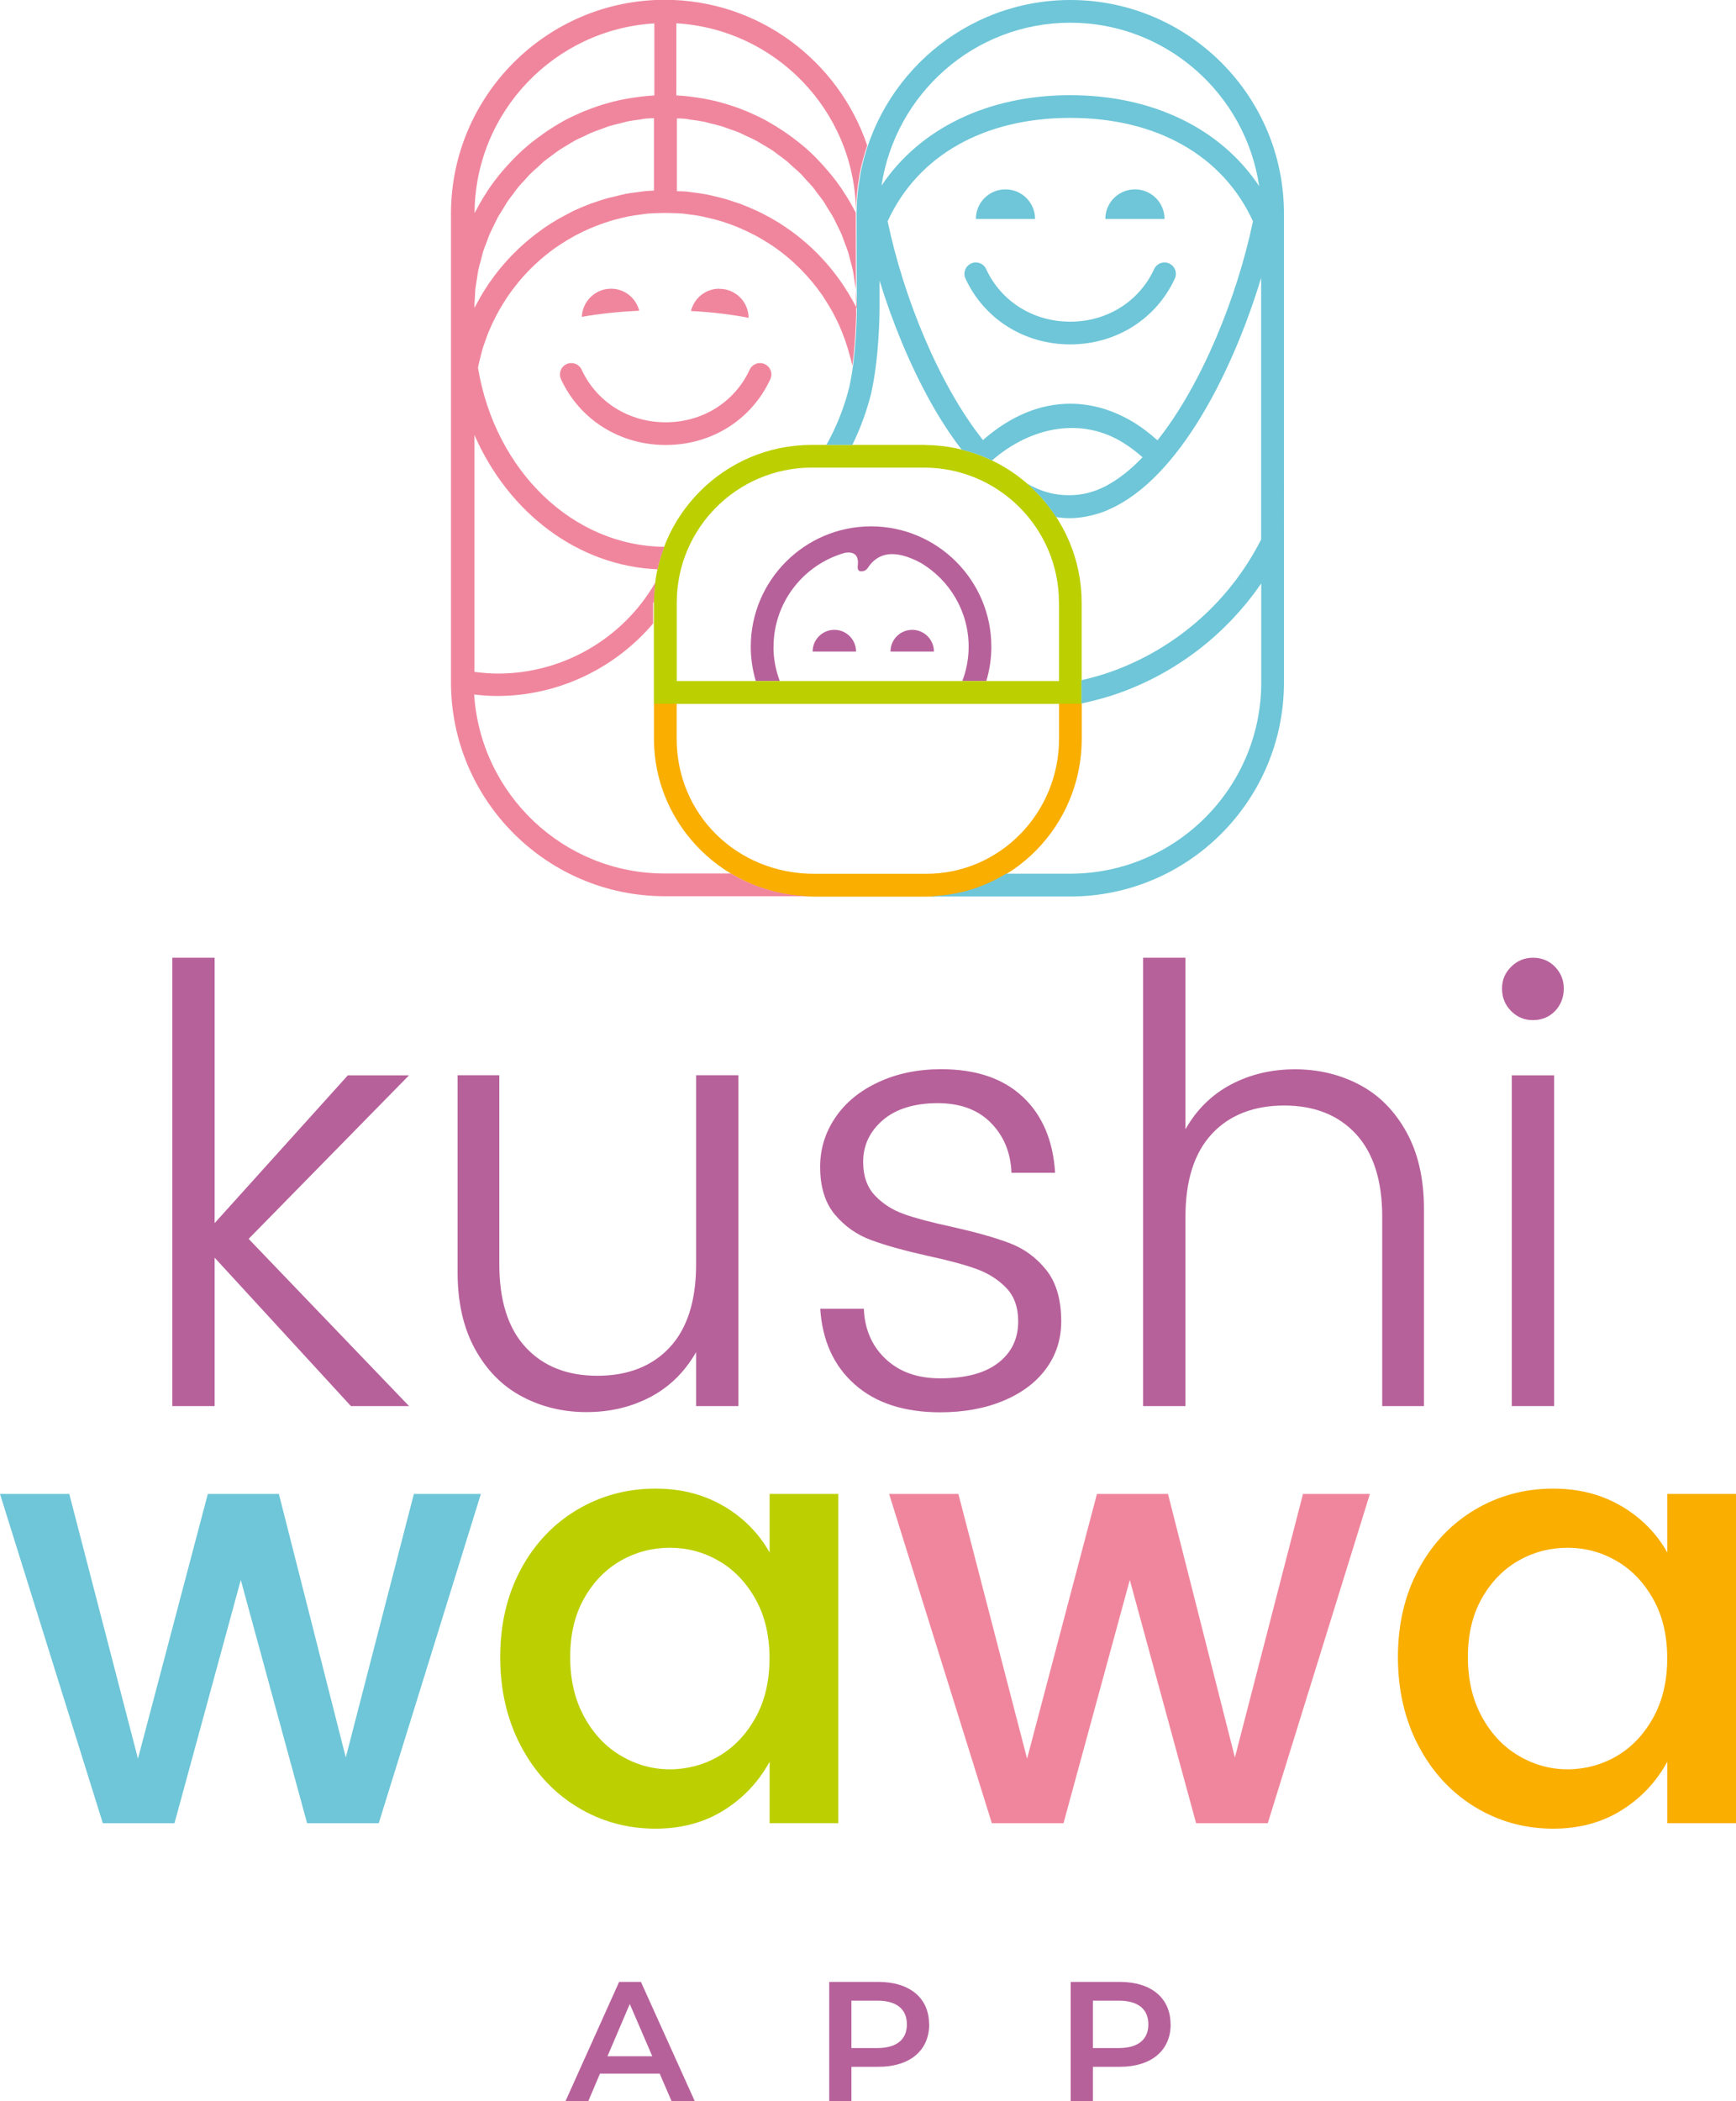 <?xml version="1.0" encoding="UTF-8"?>
<svg id="Capa_1" data-name="Capa 1" xmlns="http://www.w3.org/2000/svg" viewBox="0 0 175.92 212.82">
  <defs>
    <style>
      .cls-1 {
        fill: #f0869d;
      }

      .cls-2 {
        fill: #f9ae00;
      }

      .cls-3 {
        fill: #bccf00;
      }

      .cls-4 {
        fill: #b7619b;
      }

      .cls-5 {
        fill: #6ec6d8;
      }
    </style>
  </defs>
  <g>
    <g>
      <g>
        <g>
          <path class="cls-4" d="M25.19,125.47l16.26,16.94h-5.89l-13.81-15.03v15.03h-4.29v-45.41h4.29v26.88l13.5-14.97h6.2l-16.26,16.57Z"/>
          <path class="cls-4" d="M74.83,108.91v33.5h-4.29v-5.46c-1.15,2-2.69,3.52-4.63,4.54-1.94,1.02-4.1,1.53-6.47,1.53s-4.55-.52-6.53-1.57c-1.98-1.04-3.57-2.64-4.76-4.79-1.19-2.15-1.78-4.75-1.78-7.82v-19.94h4.23v19.15c0,3.68,.89,6.49,2.67,8.41,1.78,1.92,4.2,2.88,7.27,2.88s5.55-.96,7.33-2.88c1.78-1.92,2.67-4.72,2.67-8.41v-19.15h4.29Z"/>
          <path class="cls-4" d="M103.64,111.08c1.98,1.86,3.08,4.43,3.28,7.7h-4.42c-.08-2.05-.78-3.73-2.09-5.06-1.31-1.33-3.11-1.99-5.4-1.99s-4.22,.57-5.55,1.72c-1.33,1.15-1.99,2.56-1.99,4.23,0,1.43,.4,2.57,1.2,3.41,.8,.84,1.77,1.46,2.92,1.87,1.14,.41,2.76,.84,4.85,1.29,2.37,.53,4.31,1.07,5.8,1.63,1.49,.55,2.75,1.46,3.77,2.73,1.02,1.27,1.53,3.01,1.53,5.22,0,1.8-.51,3.4-1.53,4.79-1.02,1.39-2.47,2.48-4.33,3.25-1.86,.78-4,1.17-6.41,1.17-3.64,0-6.53-.94-8.65-2.82-2.13-1.88-3.29-4.44-3.5-7.67h4.42c.08,2.09,.82,3.78,2.21,5.09,1.39,1.31,3.23,1.96,5.52,1.96,2.58,0,4.54-.52,5.89-1.57,1.35-1.04,2.02-2.44,2.02-4.2,0-1.43-.41-2.57-1.23-3.41-.82-.84-1.82-1.47-3.01-1.9-1.19-.43-2.82-.87-4.91-1.32-2.37-.53-4.29-1.06-5.74-1.6-1.45-.53-2.68-1.39-3.68-2.58-1-1.19-1.5-2.8-1.5-4.85,0-1.8,.51-3.46,1.53-4.97,1.02-1.51,2.47-2.71,4.36-3.59,1.88-.88,4.01-1.32,6.38-1.32,3.52,0,6.27,.93,8.25,2.79Z"/>
          <path class="cls-4" d="M137.76,109.86c1.98,1.04,3.57,2.64,4.76,4.79,1.19,2.15,1.78,4.75,1.78,7.82v19.94h-4.23v-19.15c0-3.68-.89-6.48-2.67-8.41-1.78-1.92-4.2-2.88-7.27-2.88s-5.55,.96-7.33,2.88c-1.78,1.92-2.67,4.73-2.67,8.41v19.15h-4.29v-45.41h4.29v17.37c1.14-2,2.69-3.52,4.63-4.54,1.94-1.02,4.1-1.53,6.47-1.53s4.55,.52,6.53,1.56Z"/>
          <path class="cls-4" d="M157.49,108.91v33.5h-4.29v-33.5h4.29Z"/>
        </g>
        <path class="cls-4" d="M153.13,97.92c.61-.61,1.35-.92,2.21-.92,.9,0,1.65,.31,2.24,.92,.59,.61,.89,1.35,.89,2.21s-.3,1.66-.89,2.27c-.59,.61-1.34,.92-2.24,.92s-1.59-.31-2.21-.92c-.61-.61-.92-1.37-.92-2.27s.31-1.6,.92-2.21Z"/>
      </g>
      <g>
        <path class="cls-3" d="M73.36,152.55c2,1.19,3.54,2.75,4.63,4.69v-5.93h6.96v33.35h-6.96v-6.23c-1.13,2.06-2.68,3.7-4.66,4.93s-4.28,1.85-6.9,1.85c-2.9,0-5.56-.74-7.96-2.21-2.4-1.47-4.3-3.53-5.69-6.17-1.39-2.64-2.09-5.64-2.09-8.99s.7-6.31,2.09-8.9c1.39-2.58,3.29-4.59,5.69-6.02,2.4-1.43,5.05-2.15,7.96-2.15,2.62,0,4.93,.6,6.93,1.79Zm-10.44,5.51c-1.53,.87-2.77,2.14-3.72,3.81-.95,1.67-1.42,3.66-1.42,5.96s.47,4.32,1.42,6.05c.95,1.74,2.2,3.06,3.75,3.96,1.55,.91,3.2,1.36,4.93,1.36s3.43-.44,4.96-1.33c1.53-.89,2.77-2.19,3.72-3.9,.95-1.71,1.42-3.72,1.42-6.02s-.47-4.3-1.42-5.99c-.95-1.69-2.19-2.99-3.72-3.87-1.53-.89-3.19-1.33-4.96-1.33s-3.43,.43-4.96,1.3Z"/>
        <path class="cls-1" d="M138.82,151.31l-10.35,33.35h-7.26l-6.72-24.64-6.72,24.64h-7.26l-10.41-33.35h7.02l6.96,26.81,7.08-26.81h7.2l6.78,26.69,6.9-26.69h6.78Z"/>
        <path class="cls-5" d="M48.73,151.31l-10.35,33.35h-7.26l-6.72-24.64-6.72,24.64h-7.26L0,151.31H7.02l6.96,26.81,7.08-26.81h7.2l6.78,26.69,6.9-26.69h6.78Z"/>
        <path class="cls-2" d="M164.33,152.55c2,1.19,3.54,2.75,4.63,4.69v-5.93h6.96v33.35h-6.96v-6.23c-1.13,2.06-2.68,3.7-4.66,4.93s-4.28,1.85-6.9,1.85c-2.9,0-5.56-.74-7.96-2.21-2.4-1.47-4.3-3.53-5.69-6.17-1.39-2.64-2.09-5.64-2.09-8.99s.7-6.31,2.09-8.9c1.39-2.58,3.29-4.59,5.69-6.02,2.4-1.43,5.05-2.15,7.96-2.15,2.62,0,4.93,.6,6.93,1.79Zm-10.44,5.51c-1.53,.87-2.77,2.14-3.72,3.81-.95,1.67-1.42,3.66-1.42,5.96s.47,4.32,1.42,6.05c.95,1.74,2.2,3.06,3.75,3.96,1.55,.91,3.2,1.36,4.93,1.36s3.43-.44,4.96-1.33c1.53-.89,2.77-2.19,3.72-3.9,.95-1.71,1.42-3.72,1.42-6.02s-.47-4.3-1.42-5.99c-.95-1.69-2.19-2.99-3.72-3.87-1.53-.89-3.19-1.33-4.96-1.33s-3.43,.43-4.96,1.3Z"/>
      </g>
    </g>
    <g>
      <path class="cls-4" d="M66.84,210.02h-6.04l-1.19,2.8h-2.31l5.44-12.09h2.21l5.46,12.09h-2.35l-1.21-2.8Zm-.74-1.76l-2.28-5.29-2.26,5.29h4.54Z"/>
      <path class="cls-4" d="M94.16,205.03c0,2.66-1.97,4.3-5.15,4.3h-2.73v3.49h-2.25v-12.09h4.97c3.18,0,5.15,1.62,5.15,4.3Zm-2.26,0c0-1.52-1.02-2.4-2.99-2.4h-2.63v4.8h2.63c1.97,0,2.99-.88,2.99-2.4Z"/>
      <path class="cls-4" d="M118.63,205.03c0,2.66-1.97,4.3-5.15,4.3h-2.73v3.49h-2.25v-12.09h4.97c3.18,0,5.15,1.62,5.15,4.3Zm-2.26,0c0-1.52-1.02-2.4-2.99-2.4h-2.63v4.8h2.63c1.97,0,2.99-.88,2.99-2.4Z"/>
    </g>
    <g>
      <g>
        <path class="cls-1" d="M67.46,45.07c4.64,0,8.7-2.55,10.6-6.66,.27-.58,.02-1.26-.56-1.53-.58-.27-1.26-.01-1.53,.56-1.52,3.29-4.78,5.33-8.51,5.33-3.73,0-6.99-2.04-8.52-5.33-.27-.58-.96-.83-1.53-.56-.58,.27-.83,.95-.56,1.53,1.9,4.11,5.97,6.66,10.61,6.66Z"/>
        <g>
          <path class="cls-1" d="M61.92,29.24c-1.6,0-2.89,1.27-2.96,2.85,1.74-.31,3.71-.52,5.82-.62-.33-1.28-1.48-2.23-2.86-2.23Z"/>
          <path class="cls-1" d="M72.89,29.24c-1.39,0-2.55,.96-2.87,2.26,2.13,.11,4.11,.35,5.84,.69-.01-1.63-1.33-2.94-2.97-2.94Z"/>
        </g>
      </g>
      <path class="cls-5" d="M108.45,34.88c-4.64,0-8.7-2.55-10.61-6.66-.27-.58-.02-1.26,.56-1.53,.58-.27,1.26-.02,1.53,.56,1.52,3.29,4.78,5.33,8.52,5.33s6.99-2.04,8.51-5.33c.27-.58,.95-.83,1.53-.56,.58,.27,.83,.95,.56,1.53-1.9,4.11-5.97,6.66-10.6,6.66Z"/>
      <g>
        <path class="cls-5" d="M101.89,19.18c-1.66,0-3,1.34-3,3h6c0-1.66-1.34-3-3-3Z"/>
        <path class="cls-5" d="M115.01,19.18c-1.66,0-3,1.34-3,3h6c0-1.66-1.34-3-3-3Z"/>
      </g>
      <g>
        <g>
          <path class="cls-4" d="M84.55,63.79c-1.21,0-2.2,.98-2.2,2.2h4.4c0-1.21-.98-2.2-2.2-2.2Z"/>
          <path class="cls-4" d="M92.44,63.79c-1.21,0-2.2,.98-2.2,2.2h4.4c0-1.21-.98-2.2-2.2-2.2Z"/>
        </g>
        <path class="cls-4" d="M78.39,65.51c0-4.53,3.07-8.35,7.23-9.52,.77-.12,1.45,.08,1.3,1.32h0s-.08,.45,.22,.54c0,0,.47,.12,.77-.29h0c1.06-1.65,2.79-1.95,5.42-.54,2.89,1.73,4.83,4.88,4.83,8.48,0,1.22-.23,2.39-.64,3.47h2.43c.33-1.1,.51-2.26,.51-3.47,0-6.72-5.47-12.19-12.19-12.19s-12.19,5.47-12.19,12.19c0,1.21,.18,2.37,.51,3.47h2.43c-.41-1.08-.64-2.25-.64-3.47Z"/>
      </g>
      <path class="cls-3" d="M93.71,45.06s-.05,0-.08,0h-11.38s-.01,0-.02,0c-8.81,.01-15.97,7.18-15.97,15.99v10.24h43.35v-10.24c0-8.79-7.13-15.94-15.91-15.98Zm13.61,15.98h0v7.94h-38.74v-7.95c0-7.54,6.14-13.67,13.68-13.67h11.37c7.55,0,13.68,6.13,13.68,13.67h0Z"/>
      <path class="cls-2" d="M107.32,74.82c0,7.55-6.03,13.68-13.44,13.68h-11.38c-7.81,0-13.93-6.01-13.93-13.68v-3.54h-2.3v3.54c0,8.82,7.28,15.99,16.23,15.99h11.38c8.68,0,15.74-7.17,15.74-15.99v-3.54h-2.3v3.54Z"/>
      <path class="cls-5" d="M108.47,0C97.85,0,89,7.69,87.16,17.79c0,0,0,0,0,.01-.01,.06-.01,.12-.02,.18-.21,1.2-.34,2.44-.34,3.7l.02,8.78h.01v.84s0,4.52-.78,7.96c-.51,2.05-1.3,3.99-2.3,5.8h2.62c.82-1.66,1.46-3.42,1.92-5.25,0,0,0-.02,0-.03,.83-3.69,.84-8.28,.84-8.48v-2.89c1.31,4.27,3.08,8.54,5.1,12.18,.9,1.63,1.98,3.34,3.22,4.95,0,0,0,0,0,0,.54,.13,1.06,.29,1.57,.47,0,0,0,0,0,0,0,0,0,0,0,0,0,0,0,0,0,0,.51,.18,1.01,.39,1.5,.63,0,0,0,0,0,0,4.03-3.5,9.14-4.39,13.3-1.8,.66,.41,1.32,.9,1.96,1.47-.61,.64-1.22,1.2-1.83,1.68,0,0-.02,.01-.03,.02-.6,.47-1.2,.86-1.79,1.18-.04,.02-.08,.04-.12,.06-.26,.13-.51,.25-.77,.35-.04,.02-.09,.03-.13,.05-1.78,.69-3.91,.67-5.69-.03-.04-.02-.08-.03-.13-.05-.26-.1-.51-.22-.77-.35-.04-.02-.08-.04-.12-.06-.11-.06-.22-.14-.34-.2,.01,0,.02,.02,.03,.03,0,0,.02,.02,.03,.02,0,0,0,0,0,0,.36,.32,.71,.65,1.04,1,0,0,0,0,0,0,0,0,0,0,0,0,0,0,.01,.02,.02,.02,0,0,0,0,0,0,.34,.35,.66,.72,.96,1.11,0,0,0,0,0,0s0,0,0,0c0,0,.01,.02,.02,.02,0,0,0,0,0,0,.3,.39,.59,.78,.86,1.2,0,0,0,0,0,0,.06,.01,.12,.03,.19,.04,.4,.05,.8,.08,1.21,.08,.49,0,.98-.05,1.47-.13,.2-.03,.39-.08,.58-.12,.26-.06,.53-.13,.79-.21,.27-.08,.54-.17,.8-.28,.1-.04,.21-.09,.31-.14,7.13-3.11,12.58-14.06,15.43-23.46v26.5c-3.13,6.15-8.4,10.86-14.87,13.27-1.09,.41-2.21,.72-3.34,.98v2.36c1.4-.3,2.8-.68,4.15-1.18,5.77-2.14,10.63-5.99,14.07-10.98v10.03c0,10.68-8.69,19.37-19.37,19.37h-6.49c-2.23,1.37-4.81,2.18-7.58,2.28v.03h14.07c11.95,0,21.67-9.72,21.67-21.67V21.67C130.14,9.72,120.42,0,108.47,0Zm8.82,44.59c-.73-.64-1.48-1.24-2.24-1.71-2.12-1.32-4.34-1.99-6.59-1.99-3.1,0-6.07,1.25-8.85,3.68-4.48-5.63-8.07-14.53-9.66-22.16,3.05-6.66,9.76-10.47,18.51-10.47s15.46,3.81,18.51,10.47c-1.59,7.64-5.19,16.55-9.67,22.18Zm-8.84-34.95c-8.35,0-15.24,3.37-19.12,9.16,1.4-9.32,9.43-16.5,19.13-16.5s17.77,7.21,19.14,16.56c-3.87-5.83-10.78-9.22-19.16-9.22Z"/>
    </g>
  </g>
  <path class="cls-1" d="M66.27,61.04s0-.02,0-.03c0-.41,.03-.82,.06-1.22h0c.02-.27,.05-.53,.08-.79-3.28,5.69-9.38,9.22-15.94,9.22-.8,0-1.6-.07-2.39-.17v-23.99c3.47,7.92,10.51,13.26,18.55,13.6,.17-.78,.41-1.54,.69-2.28-9.24-.07-17.14-7.66-18.88-18.12,.01-.08,.03-.15,.04-.23,.05-.24,.11-.47,.17-.71,.08-.32,.15-.64,.24-.95,.07-.23,.15-.46,.23-.68,.13-.37,.25-.73,.4-1.09,.06-.15,.13-.3,.2-.45,.01-.03,.03-.06,.04-.1,.17-.37,.34-.73,.53-1.09,.1-.18,.2-.37,.3-.55,.19-.34,.4-.67,.61-1,.1-.15,.19-.3,.29-.45,.28-.4,.57-.79,.88-1.17,.06-.07,.11-.15,.17-.22,.78-.94,1.64-1.8,2.58-2.58,.03-.02,.06-.04,.08-.07,.43-.35,.88-.69,1.34-1,.1-.07,.21-.13,.31-.2,.42-.28,.85-.54,1.29-.78,.09-.05,.19-.1,.28-.15,.42-.22,.85-.43,1.29-.62,.16-.07,.32-.13,.48-.2,.38-.16,.78-.3,1.17-.43,.2-.06,.39-.13,.59-.19,.38-.11,.77-.21,1.15-.3,.21-.05,.42-.1,.64-.14,.41-.08,.83-.14,1.24-.19,.19-.02,.39-.06,.58-.08,.39-.04,.79-.05,1.19-.06,.44-.02,.88-.02,1.32,0,.41,.01,.82,.02,1.22,.06,.17,.02,.34,.05,.51,.07,.03,0,.05,0,.08,.01,.41,.05,.83,.11,1.23,.19,.19,.04,.38,.08,.57,.13,.03,0,.05,.01,.08,.02,.38,.09,.77,.18,1.14,.29,.2,.06,.4,.12,.59,.19,.4,.13,.79,.27,1.17,.43,.16,.07,.32,.13,.48,.2,.41,.18,.81,.38,1.21,.58,.15,.08,.31,.16,.46,.24,.4,.23,.8,.47,1.19,.72,.11,.07,.22,.14,.32,.21,1.98,1.35,3.69,3.07,5.05,5.04,.14,.21,.27,.42,.4,.63,.17,.27,.34,.55,.5,.83,.21,.37,.4,.76,.59,1.14,.05,.11,.1,.21,.15,.32,.47,1.05,.86,2.15,1.15,3.3,0,.02,.02,.03,.02,.05,0,.02,.01,.04,.02,.07,.06,.25,.12,.49,.18,.74,0,0,0-.01,0-.01,0,0,0,0,0,0,.1-.71,.17-1.42,.22-2.09,0,0,0,0,0,0,.1-1.25,.14-2.34,.16-2.99h0c0-.22,0-.39,0-.5h0s0-.07,0-.09c0-.03,0-.06,0-.06v-.84h-.02l-.02-8.78s0-.1,0-.15c-.06-.12-.13-.23-.19-.35-.08-.15-.16-.29-.24-.44-.26-.47-.54-.93-.84-1.37-.05-.08-.1-.16-.15-.24-.35-.51-.72-1.01-1.12-1.49-.09-.11-.19-.22-.28-.33-.32-.38-.66-.76-1.01-1.12-.1-.11-.21-.22-.31-.32-.44-.44-.9-.86-1.38-1.25-.07-.05-.14-.1-.2-.16-.42-.34-.85-.66-1.3-.97-.14-.1-.27-.19-.41-.28-.47-.31-.96-.61-1.46-.89-.05-.03-.1-.06-.15-.09-.55-.3-1.11-.57-1.69-.82-.15-.07-.3-.12-.45-.19-.47-.19-.94-.37-1.43-.52-.14-.05-.28-.1-.42-.14-.6-.18-1.21-.34-1.84-.47-.13-.03-.26-.04-.38-.07-.52-.1-1.04-.18-1.57-.24-.18-.02-.36-.04-.53-.06-.27-.02-.55-.04-.83-.06V2.36c10.02,.59,18.01,8.82,18.2,18.94,.02-1.13,.13-2.24,.32-3.33,0-.06,.01-.12,.02-.18,0,0,0,0,0-.01,.1-.53,.22-1.06,.36-1.58,.13-.49,.28-.98,.44-1.46-2.89-8.56-10.98-14.76-20.51-14.76-11.95,0-21.67,9.72-21.67,21.67v9.62h0v37.83c0,11.95,9.72,21.67,21.67,21.67h15.04c-3.06,0-5.91-.85-8.35-2.3h-6.7c-10.26,0-18.66-8.03-19.31-18.13,.77,.09,1.55,.15,2.33,.15,6.13,0,11.9-2.75,15.8-7.34v-2.14h0Zm2.34-49.05c.27,.02,.55,.01,.82,.04,.19,.02,.38,.06,.57,.09,.45,.06,.91,.12,1.35,.21,.18,.04,.35,.09,.53,.14,.44,.1,.89,.21,1.32,.34,.19,.06,.36,.14,.55,.2,.41,.14,.83,.28,1.23,.45,.19,.08,.36,.18,.54,.26,.39,.18,.78,.35,1.15,.55,.2,.11,.38,.23,.57,.34,.35,.2,.7,.4,1.03,.62,.18,.12,.34,.25,.51,.38,.33,.24,.67,.48,.98,.74,.16,.13,.31,.29,.47,.43,.31,.27,.62,.54,.91,.82,.15,.15,.29,.32,.43,.48,.28,.3,.56,.59,.82,.9,.14,.17,.27,.36,.4,.54,.24,.31,.49,.62,.71,.95,.13,.2,.25,.41,.37,.61,.2,.33,.42,.65,.6,.99,.12,.21,.21,.44,.32,.65,.17,.34,.35,.68,.5,1.04,.1,.23,.17,.47,.26,.7,.14,.36,.28,.71,.4,1.08,.08,.25,.13,.51,.2,.77,.1,.36,.2,.72,.28,1.09,.06,.27,.09,.56,.13,.84,.06,.36,.13,.71,.17,1.08,.03,.29,.03,.6,.05,.9,.02,.34,.05,.68,.05,1.02-.06-.13-.13-.25-.2-.38-.07-.13-.14-.26-.21-.39-.29-.52-.6-1.03-.93-1.53-.03-.05-.06-.1-.1-.15-1.56-2.3-3.53-4.27-5.82-5.81,0,0-.02-.01-.03-.02-.32-.22-.64-.42-.98-.62-.03-.02-.06-.04-.1-.06h-.01c-.13-.08-.26-.16-.39-.23-.09-.05-.17-.1-.26-.14-.01,0-.03-.02-.04-.02-.29-.16-.59-.31-.92-.47-.12-.06-.23-.11-.35-.16-.46-.21-.94-.41-1.5-.63,0,0-.01,0-.02,0-.03-.01-.06-.02-.1-.03-.29-.1-.58-.2-.89-.3-.07-.02-.15-.04-.22-.07-.16-.05-.3-.09-.47-.14h-.02c-.24-.07-.48-.12-.72-.18-.09-.02-.17-.04-.26-.06-.22-.05-.44-.11-.66-.15-.05,0-.09-.02-.14-.03h-.06c-.22-.05-.44-.08-.66-.11-.2-.03-.41-.06-.61-.08-.2-.03-.4-.06-.6-.08-.02,0-.04,0-.06,0h-.03c-.06,0-.13-.01-.2-.02h-.01c-.05,0-.1,0-.16,0-.17-.01-.34-.01-.51-.02v-7.31Zm-2.3,7.31c-.29,.02-.58,.02-.87,.05h-.03s-.04,0-.06,.01c-.2,.02-.39,.05-.59,.08-.26,.03-.51,.06-.77,.1-.16,.03-.33,.05-.49,.08h-.08c-.05,.02-.1,.04-.15,.05-.22,.04-.43,.1-.64,.15-.13,.03-.26,.06-.38,.09-.19,.05-.39,.09-.58,.14l-.12,.03c-.13,.04-.27,.08-.41,.12-.07,.02-.14,.04-.22,.07-.25,.08-.51,.17-.78,.26-.09,.03-.17,.06-.26,.09-.02,0-.04,.01-.06,.02-.47,.18-.93,.37-1.44,.6-.06,.03-.13,.06-.2,.09-.02,0-.03,.01-.05,.02-.19,.09-.37,.2-.55,.29-.07,.04-.14,.07-.21,.11-.12,.07-.25,.13-.37,.2-.18,.1-.36,.19-.54,.3,0,0-.02,.01-.02,.01-.05,.03-.09,.06-.13,.08-.32,.19-.64,.39-.95,.6-.01,0-.03,.02-.04,.03-.16,.1-.31,.21-.46,.32-.33,.23-.66,.49-.99,.75-1.18,.95-2.26,2.02-3.22,3.19-.19,.23-.38,.48-.57,.73-.2,.27-.39,.54-.58,.81-.04,.05-.07,.1-.1,.16-.33,.49-.64,1-.92,1.52-.06,.11-.12,.22-.18,.33-.07,.14-.16,.27-.23,.41,0-.34,.03-.67,.05-1.01,.02-.3,.02-.6,.05-.9,.04-.35,.1-.69,.16-1.04,.05-.29,.08-.59,.14-.88,.07-.34,.17-.67,.26-1,.07-.28,.14-.57,.22-.85,.1-.33,.23-.65,.36-.97,.1-.27,.19-.54,.3-.81,.14-.32,.3-.62,.45-.93,.12-.25,.24-.51,.37-.76,.17-.3,.36-.59,.54-.88,.15-.24,.28-.48,.43-.71,.19-.28,.41-.55,.61-.82,.17-.22,.32-.45,.5-.67,.22-.26,.46-.51,.69-.76,.19-.2,.36-.42,.56-.61,.25-.25,.51-.47,.77-.7,.2-.18,.39-.37,.6-.55,.27-.22,.56-.42,.84-.63,.22-.16,.43-.33,.65-.48,.29-.2,.6-.37,.9-.55,.23-.14,.46-.29,.7-.42,.32-.18,.66-.32,1-.48,.23-.11,.46-.23,.69-.33,.36-.15,.73-.27,1.1-.41,.23-.08,.44-.17,.67-.25,.4-.12,.8-.21,1.21-.31,.22-.05,.43-.12,.64-.17,.42-.09,.85-.14,1.28-.2,.21-.03,.42-.08,.64-.1,.27-.03,.55-.03,.82-.04v7.31Zm0-16.93v7.3c-.28,.01-.55,.03-.83,.06-.18,.02-.36,.04-.54,.06-.53,.06-1.05,.14-1.57,.24-.13,.02-.26,.04-.39,.07-.62,.13-1.23,.29-1.84,.47-.14,.04-.28,.09-.43,.14-.48,.16-.95,.33-1.42,.52-.15,.06-.31,.12-.46,.19-.57,.25-1.14,.52-1.68,.81-.06,.03-.11,.07-.17,.1-.49,.27-.97,.57-1.44,.88-.14,.09-.28,.19-.42,.29-.44,.31-.87,.63-1.29,.96-.07,.06-.14,.11-.21,.17-.48,.4-.93,.81-1.37,1.25-.11,.11-.21,.22-.32,.33-.35,.36-.68,.72-1,1.1-.1,.11-.2,.23-.29,.34-.39,.48-.76,.97-1.11,1.49-.06,.08-.11,.17-.16,.25-.29,.44-.57,.9-.83,1.36-.08,.15-.16,.3-.24,.45-.07,.13-.15,.26-.21,.39,.05-10.25,8.11-18.62,18.22-19.22Z"/>
</svg>